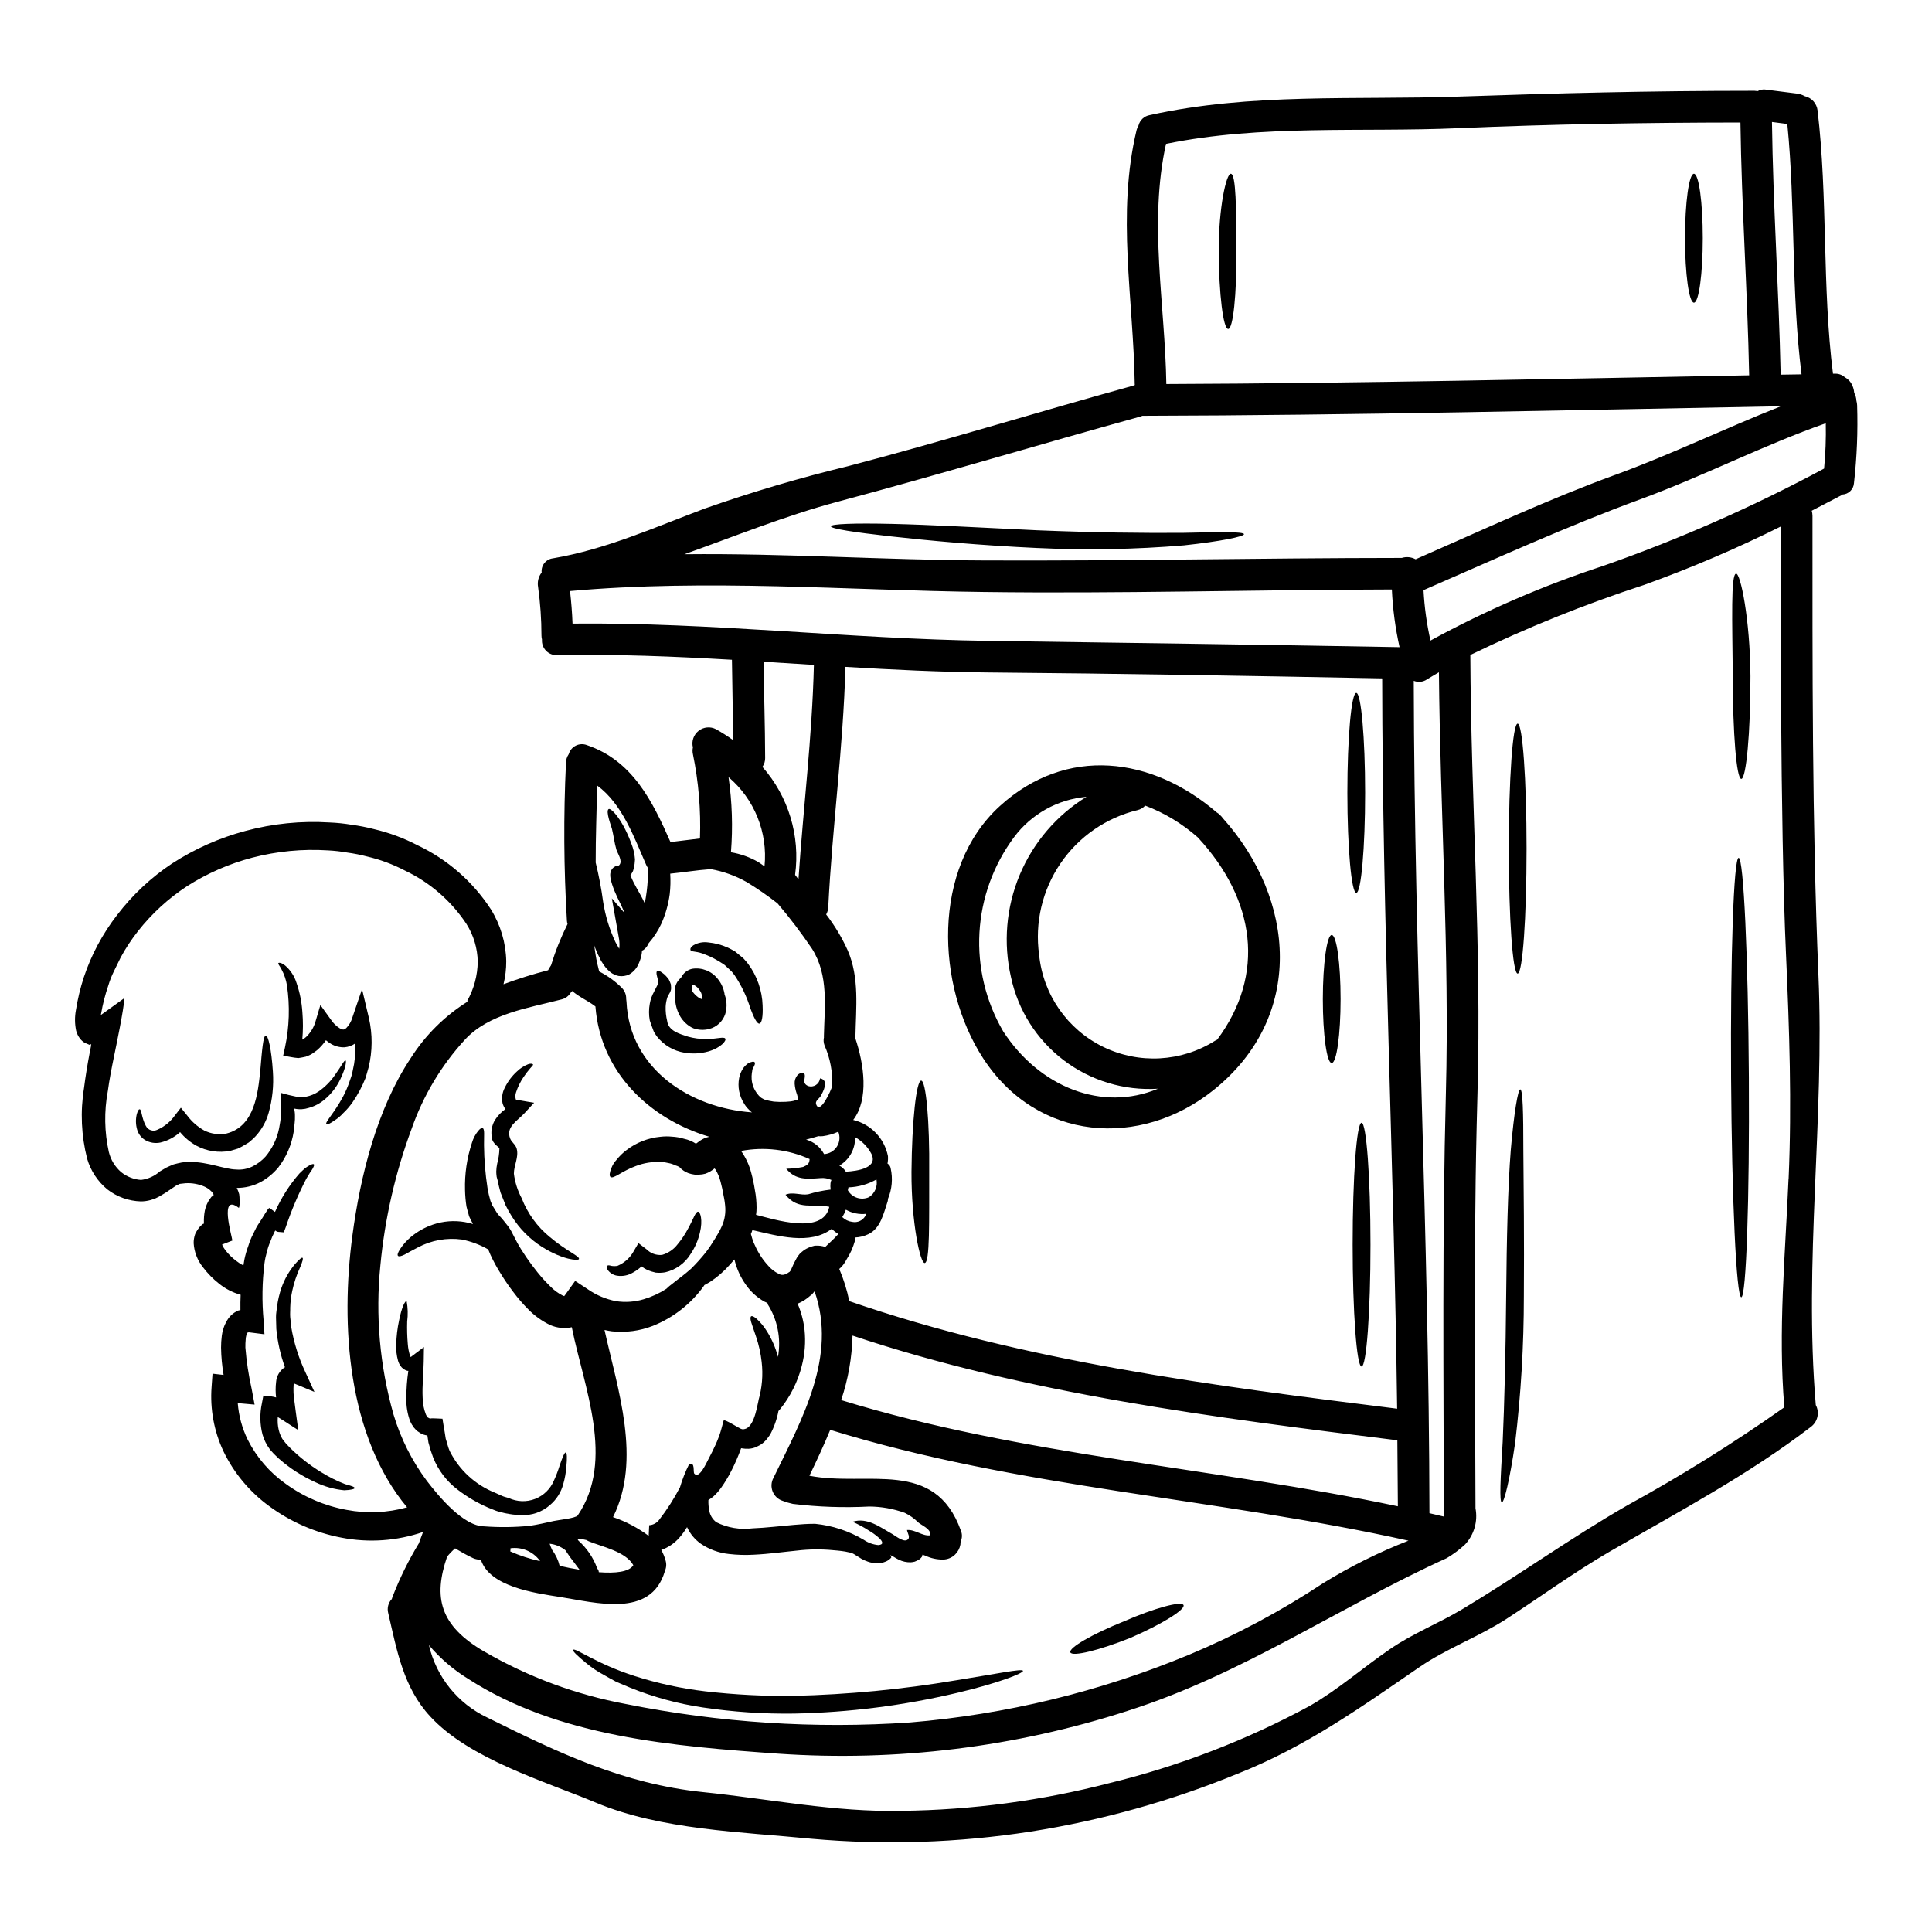 <?xml version="1.0" encoding="UTF-8"?>
<!-- Uploaded to: SVG Find, www.svgrepo.com, Generator: SVG Find Mixer Tools -->
<svg fill="#000000" width="800px" height="800px" version="1.1" viewBox="144 144 512 512" xmlns="http://www.w3.org/2000/svg">
 <g>
  <path d="m636.16 251.4c0.223 6.891-0.055 13.789-0.836 20.641-0.109 1.637-1.43 2.934-3.07 3.012-0.082 0.055-0.164 0.137-0.25 0.195-2.648 1.395-5.269 2.731-7.871 4.098h-0.004c0.129 0.434 0.191 0.887 0.199 1.34 0 39.051-0.141 80.914 1.574 121.72 1.645 38.098-3.906 76.031-0.699 113.94v-0.004c1.047 1.957 0.531 4.383-1.227 5.742-16.57 12.723-35.281 22.621-53.355 33.082-9.539 5.551-18.324 11.965-27.551 17.961-7.363 4.723-15.742 7.754-22.926 12.691-15.844 10.879-30.066 21.059-48.141 28.23l-0.004-0.004c-17.645 7.246-36.074 12.398-54.918 15.352-19.199 2.973-38.688 3.609-58.043 1.895-18.41-1.816-39.855-2.344-57.035-9.535-13.863-5.801-33.527-11.547-43.984-22.871-7.141-7.699-8.816-17.434-11.133-27.391-0.355-1.328 0.004-2.742 0.949-3.738 0.047-0.18 0.102-0.355 0.168-0.531 1.902-4.941 4.246-9.699 7-14.223 0.336-0.977 0.727-1.969 1.117-3.012-6.949 2.391-14.402 2.91-21.617 1.504-6.91-1.309-13.438-4.148-19.105-8.309-5.215-3.785-9.406-8.809-12.199-14.613-2.488-5.312-3.562-11.172-3.125-17.016l0.25-3.516 2.93 0.336v-0.004c-0.406-2.387-0.629-4.801-0.672-7.223 0-1.051 0.066-2.102 0.199-3.148 0.066-0.566 0.188-1.125 0.363-1.672 0.176-0.672 0.438-1.32 0.785-1.926 0.656-1.383 1.797-2.484 3.203-3.094 0.168-0.055 0.395-0.082 0.586-0.137-0.027-1.367 0-2.707 0.055-4.047h0.004c-2.113-0.578-4.082-1.598-5.777-2.981-1.57-1.238-2.973-2.672-4.18-4.269-1.477-1.824-2.352-4.062-2.496-6.406-0.016-0.824 0.121-1.648 0.395-2.426 0.359-0.785 0.84-1.512 1.422-2.148l0.422-0.363 0.219-0.168 0.031-0.027h0.164c0.027-0.027 0.027 0 0.055-0.336v-0.922h0.004c0.012-0.473 0.051-0.949 0.113-1.418 0.125-1.125 0.465-2.215 1.004-3.207 0.16-0.297 0.348-0.574 0.555-0.836l0.309-0.422c0.086-0.109 0.059-0.055 0.086-0.082 0.082-0.062 0.176-0.109 0.273-0.137 0.34 0 0.195-0.449 0.141-0.672v-0.004c-0.59-0.781-1.363-1.402-2.258-1.809-1.605-0.711-3.363-1.027-5.117-0.922-0.586 0.055-1.059 0.109-1.504 0.168l-0.949 0.445-1.266 0.852c-1.055 0.762-2.156 1.457-3.293 2.09l-1.031 0.504-1.18 0.395h-0.004c-0.844 0.234-1.715 0.359-2.594 0.359-1.578-0.047-3.141-0.34-4.633-0.863-1.527-0.539-2.957-1.32-4.238-2.316-2.559-2.106-4.426-4.934-5.352-8.113-1.562-6.117-1.848-12.488-0.84-18.719 0.395-3.148 0.922-6.328 1.535-9.535l0.309-1.535 0.027-0.336 0.055-0.281c-0.055 0-0.168 0.109-0.25 0.137l-0.004 0.004c-0.055 0.062-0.145 0.086-0.223 0.059l-1.25-0.531c-0.488-0.289-0.914-0.668-1.258-1.113-0.484-0.629-0.836-1.352-1.031-2.121-0.367-1.773-0.387-3.606-0.059-5.387 0.465-2.961 1.164-5.879 2.094-8.73 1.988-5.969 4.981-11.559 8.84-16.531 4.062-5.32 8.98-9.93 14.555-13.633 5.969-3.871 12.512-6.781 19.387-8.617 7.281-1.973 14.84-2.734 22.367-2.258 1.965 0.078 3.922 0.281 5.859 0.609 1.973 0.262 3.93 0.645 5.856 1.145 4.012 0.934 7.891 2.367 11.547 4.269 7.941 3.746 14.68 9.629 19.469 16.988 2.566 4.133 3.977 8.883 4.074 13.746 0.008 2.059-0.234 4.109-0.727 6.109 3.867-1.445 7.809-2.684 11.809-3.707 0.25-0.449 0.504-0.895 0.789-1.312 1.152-3.758 2.617-7.418 4.375-10.934-0.082-0.262-0.141-0.535-0.164-0.809-0.84-13.934-0.922-27.898-0.254-41.836-0.004-0.844 0.246-1.668 0.727-2.363 0.281-0.988 0.965-1.809 1.883-2.266s1.984-0.508 2.941-0.137c12.074 4.102 17.352 14.812 22.145 25.691 2.594-0.281 5.191-0.668 7.812-0.949 0.27-7.504-0.359-15.012-1.867-22.367-0.129-0.578-0.129-1.18 0-1.758-0.41-1.637 0.18-3.359 1.504-4.402 1.324-1.039 3.137-1.207 4.629-0.426 1.566 0.887 3.086 1.855 4.547 2.902-0.082-7.086-0.25-14.195-0.336-21.309-15.426-0.891-30.879-1.531-46.301-1.223l0.004-0.004c-1.109 0.059-2.188-0.367-2.965-1.164-0.773-0.793-1.168-1.883-1.082-2.992-0.09-0.348-0.137-0.703-0.137-1.062-0.004-4.301-0.305-8.594-0.895-12.855-0.246-1.352 0.102-2.742 0.949-3.82-0.207-1.871 1.141-3.559 3.012-3.769 14.195-2.426 27.027-8.266 40.441-13.277v0.004c12.367-4.336 24.945-8.051 37.684-11.129 25.242-6.613 50.148-14.309 75.277-21.254 0.086-0.027 0.168-0.027 0.223-0.055 0.195-0.082 0.363-0.137 0.559-0.223 0.004-0.078-0.004-0.152-0.027-0.223-0.336-22.512-4.852-45.129 0.5-67.359 0.109-0.418 0.277-0.816 0.504-1.184 0.352-1.422 1.512-2.504 2.957-2.754 26.762-5.945 54.48-3.981 81.676-4.91 26.051-0.895 50.707-1.535 78.598-1.535 0.289 0.012 0.578 0.039 0.867 0.086 0.582-0.336 1.254-0.48 1.922-0.422 2.789 0.336 5.578 0.695 8.367 1.059h0.004c0.762 0.082 1.504 0.32 2.172 0.699 1.832 0.418 3.199 1.953 3.402 3.82 2.731 23.18 1.18 46.578 4.074 69.73h0.445c0.98-0.059 1.941 0.27 2.676 0.922 0.656 0.367 1.219 0.883 1.648 1.5 0.496 0.805 0.793 1.715 0.863 2.656 0.352 0.652 0.551 1.375 0.586 2.117 0.109 0.383 0.172 0.773 0.188 1.172zm-8.758 16.793v-0.004c0.387-3.992 0.535-8.008 0.449-12.02-16.625 5.856-32.414 14-48.953 20.074-19.551 7.168-38.547 15.844-57.652 24.152 0.238 4.496 0.855 8.965 1.844 13.359 14.613-7.973 29.922-14.59 45.738-19.777 20.16-7.059 39.738-15.68 58.555-25.789zm-11.488-24.906 5.512-0.086c-2.789-22.043-1.574-44.289-3.766-66.352-1.367-0.191-2.731-0.363-4.07-0.527 0.297 22.336 1.828 44.648 2.305 66.961zm2.09 213.06c0.867-19.969 0.195-39.523-0.695-59.465-1.574-34.582-1.422-99.289-1.367-113.36v-0.004c-11.758 5.863-23.852 11.031-36.211 15.48-15.766 5.141-31.156 11.344-46.078 18.574 0.164 38.742 3.012 77.402 1.895 116.14-0.082 2.902-0.164 5.773-0.219 8.66-0.449 19.285-0.504 38.602-0.477 57.902 0.027 9.652 0.086 19.285 0.113 28.949 0.027 4.824 0.055 9.652 0.055 14.477 0.66 3.453-0.363 7.016-2.754 9.594-1.488 1.375-3.117 2.59-4.856 3.625-28.668 13.023-54.219 30.848-84.566 40.469l0.004 0.004c-29.852 9.648-61.273 13.5-92.574 11.352-27.672-1.969-58.254-4.375-82.195-19.828v-0.004c-3.922-2.398-7.434-5.414-10.402-8.926 1.953 8.43 7.652 15.5 15.477 19.191 18.859 9.344 36.012 17.57 57.125 19.746 17.711 1.812 34.809 5.352 52.742 4.965 18.543-0.219 36.992-2.684 54.945-7.336 18.516-4.516 36.375-11.395 53.137-20.469 7.617-4.375 14.055-10.125 21.281-15.059 6.082-4.184 12.746-6.75 19.051-10.516 14.809-8.867 28.734-18.895 43.691-27.5v-0.004c14.395-7.891 28.336-16.59 41.746-26.055-1.703-20.332 0.25-40.277 1.113-60.609zm-10.457-212.89c-0.445-22.34-2.008-44.652-2.312-66.996-26.371 0.027-50.012 0.449-74.863 1.508-25.676 1.113-52.047-1.031-77.367 4.156-4.629 20.914-0.246 42.477 0.086 63.645 51.461-0.191 103-1.367 154.43-2.312zm-35.562 26.414c14.895-5.441 29.23-12.383 43.984-18.211-56.367 1.031-112.88 2.398-169.22 2.535-0.168 0.059-0.336 0.141-0.531 0.195-26.766 7.391-53.355 15.398-80.215 22.566-13.695 3.652-27.105 9.094-40.637 13.918 26.438-0.281 52.934 1.535 79.324 1.645 36.789 0.164 72.32-0.641 110.81-0.668v-0.004c1.219-0.371 2.535-0.242 3.656 0.363 17.469-7.644 34.902-15.801 52.805-22.34zm-44.812 163.83c0.977-37.207-1.508-74.328-1.844-111.54-1.059 0.641-2.121 1.223-3.18 1.895-1.027 0.699-2.336 0.836-3.488 0.363 0.141 73.547 4.047 147.04 4.156 220.59 1.281 0.309 2.566 0.586 3.82 0.895-0.078-37.43-0.441-74.805 0.535-112.21zm-12.723 109.48c-0.027-5.832-0.074-11.66-0.137-17.488-48.312-6-98.094-12.273-144.39-27.754-0.133 5.82-1.148 11.586-3.012 17.098 48.223 14.809 98.512 17.77 147.54 28.145zm0.449-227.68c-1.125-5.023-1.805-10.141-2.039-15.285-37.488 0.082-72.238 1.141-108.19 0.668-36.367-0.449-73.273-3.516-109.61-0.25 0.336 2.887 0.559 5.758 0.668 8.621 36.605-0.367 73.273 4.043 109.89 4.574 36.422 0.527 72.879 1.004 109.28 1.672zm-0.641 201.82c-0.84-64.551-3.879-129.03-3.965-193.54-34.859-0.672-69.809-1.281-104.68-1.574-12.523-0.113-25.047-0.727-37.57-1.48-0.559 21.281-3.488 42.395-4.547 63.648h0.004c-0.027 0.691-0.219 1.367-0.559 1.969 2.273 2.945 4.191 6.144 5.719 9.539 3.148 7.227 2.172 15.258 2.035 22.898 0 0.137-0.027 0.25-0.027 0.363 2.312 6.859 3.652 16.176-0.559 21.648 4.676 1.129 8.266 4.871 9.207 9.586 0.047 0.66 0.008 1.32-0.117 1.969 0.453 0.285 0.762 0.754 0.84 1.281 0.602 2.707 0.348 5.535-0.723 8.09 0.012 0.234-0.02 0.473-0.09 0.695-1.031 3.039-1.867 7.168-5.117 8.66h0.004c-1.074 0.512-2.242 0.809-3.43 0.867-0.012 0.289-0.051 0.578-0.109 0.863-0.254 0.871-0.562 1.73-0.922 2.566-0.406 0.863-0.863 1.699-1.371 2.508l-0.309 0.559-0.5 0.723 0.004 0.004c-0.133 0.188-0.281 0.363-0.445 0.527-0.195 0.195-0.395 0.395-0.613 0.586v0.027c1.168 2.742 2.055 5.59 2.648 8.512 46.422 16.035 96.543 22.449 145.19 28.504zm-19.441 46.129c7.133-4.375 14.641-8.109 22.438-11.156-50.844-11.324-103.17-13.891-153.24-29.371-1.672 4.074-3.57 8.117-5.512 12.164 15.352 2.984 33.219-4.797 40.148 14.562 0.387 0.938 0.359 1.992-0.082 2.902 0 0.246-0.027 0.527-0.055 0.789v-0.004c-0.184 1.012-0.684 1.938-1.422 2.652-0.848 0.816-1.973 1.285-3.148 1.309-1.633 0.02-3.246-0.332-4.723-1.031l-0.473-0.164c-0.113 0.027-0.336-0.25-0.309 0.027-0.008 0.145-0.047 0.285-0.113 0.418l-0.277 0.336v-0.004c-0.148 0.18-0.328 0.328-0.531 0.445-0.355 0.207-0.73 0.387-1.117 0.531-0.355 0.094-0.719 0.152-1.086 0.172-1.07 0.02-2.129-0.211-3.094-0.676-0.508-0.25-1-0.527-1.48-0.832l-0.504-0.25v-0.004c-0.062-0.051-0.137-0.078-0.219-0.082-0.086-0.055-0.168-0.027-0.027 0.082 0.109 0.195 0.246 0.363 0.191 0.531-0.371 0.406-0.812 0.738-1.309 0.977-0.445 0.199-0.914 0.34-1.395 0.418-0.629 0.07-1.266 0.07-1.898 0-0.562-0.039-1.117-0.16-1.645-0.363-0.582-0.191-1.141-0.445-1.672-0.75l-2.008-1.254c-0.223-0.113-0.309-0.141-0.449-0.223v-0.004c-0.254-0.098-0.516-0.164-0.785-0.199-0.648-0.16-1.305-0.281-1.969-0.359-0.699-0.082-1.426-0.164-2.231-0.219v-0.004c-3.223-0.309-6.469-0.273-9.68 0.113-3.488 0.336-7.254 0.895-11.414 1.086-2.195 0.129-4.398 0.062-6.582-0.195-2.656-0.281-5.207-1.211-7.418-2.707-1.586-1.121-2.844-2.641-3.652-4.406-0.598 0.988-1.277 1.922-2.035 2.789-1.289 1.488-2.941 2.613-4.801 3.262 0.496 0.879 0.879 1.816 1.145 2.793 0.289 0.941 0.211 1.957-0.223 2.844v0.082c-3.711 12.441-18.324 8.199-27.863 6.723-6.559-1.031-18.578-2.676-20.859-9.875-0.711 0.027-1.414-0.105-2.062-0.395-1.672-0.789-3.234-1.672-4.769-2.594-0.773 0.672-1.48 1.41-2.125 2.207-3.68 10.766-2.008 18.211 9.84 25.133v-0.004c11.641 6.746 24.348 11.453 37.57 13.918 24.754 4.965 50.062 6.606 75.25 4.883 25.41-2.106 50.34-8.148 73.895-17.918 12.504-5.223 24.48-11.621 35.777-19.105zm-104.3-12.594c0.309-1.645-2.258-2.594-3.207-3.43-1.031-1.031-2.227-1.879-3.543-2.512-3.016-1.086-6.191-1.652-9.398-1.672-6.758 0.352-13.531 0.121-20.246-0.695-0.902-0.195-1.789-0.461-2.652-0.789-1.23-0.375-2.223-1.285-2.703-2.477s-0.398-2.535 0.223-3.66c7.559-15.562 16.926-32.184 10.875-49.422-0.055 0.051-0.098 0.105-0.137 0.168l-0.223 0.281-0.055 0.055c-0.027 0.027-0.363 0.418-0.363 0.418l-0.004-0.004c-0.086 0.051-0.172 0.109-0.25 0.172-1.012 0.93-2.184 1.676-3.457 2.203 0.961 2.227 1.578 4.586 1.84 6.996 0.32 3.168 0.078 6.367-0.727 9.449-1.07 4.246-3.059 8.203-5.828 11.598-0.129 0.125-0.25 0.258-0.363 0.395-0.41 2.184-1.156 4.289-2.203 6.246-0.336 0.5-0.699 0.984-1.086 1.449l-0.32 0.324-0.195 0.195-0.395 0.336-0.109 0.082c-0.059 0.055-0.395 0.281-0.395 0.281l-0.395 0.223-0.789 0.395h0.004c-0.633 0.281-1.316 0.441-2.008 0.477-0.598 0.031-1.195-0.008-1.785-0.113l-0.109-0.027h-0.004c-0.031 0.023-0.074 0.031-0.113 0.027-0.738 2.051-1.609 4.055-2.606 6-0.781 1.539-1.676 3.019-2.676 4.43-0.625 0.879-1.348 1.684-2.148 2.402-0.391 0.309-0.801 0.598-1.227 0.863-0.039 0.887 0.027 1.777 0.195 2.652 0.18 1.285 0.863 2.449 1.898 3.234 2.969 1.473 6.305 2.035 9.594 1.617 3.68-0.141 7.359-0.613 11.043-0.922 1.84-0.168 3.68-0.281 5.578-0.281v0.004c4.547 0.457 8.934 1.902 12.859 4.238 1.145 0.785 2.469 1.266 3.852 1.395 3.094-0.246-1.574-3.344-2.457-3.816v-0.004c-1.391-0.91-2.852-1.699-4.379-2.359 3.961-1.254 7.359 1.48 10.566 3.262 0.723 0.422 2.875 2.148 3.879 1.574 1.09-0.586 0.082-1.871 0-2.648 2.18-0.184 4.074 1.676 6.137 1.406zm-16.215-89.602c1.551-1.012 2.328-2.867 1.969-4.684-2.269 1.285-4.816 2-7.422 2.09-0.039 0.254-0.098 0.508-0.164 0.758 1.109 1.977 3.551 2.773 5.617 1.836zm-6.137-6.746c3.18-0.168 8.785-1.035 6.668-4.914v0.004c-0.98-1.789-2.453-3.262-4.238-4.242 0.113 3.09-1.488 5.984-4.156 7.535 0.707 0.379 1.301 0.938 1.727 1.617zm5.441 11.156c-1.883 0.227-3.789-0.152-5.441-1.086-0.25 0.684-0.566 1.344-0.949 1.965 0.699 0.684 1.598 1.121 2.566 1.258 0.027 0 0.082-0.027 0.109-0.027l0.059 0.055c1.312 0.227 2.629-0.371 3.32-1.508 0.137-0.195 0.223-0.434 0.336-0.656zm-11.215-15.816c1.391-0.078 2.66-0.824 3.406-2.004 0.746-1.176 0.879-2.641 0.359-3.934-1.301 0.594-2.684 0.992-4.102 1.18-0.391 0.043-0.789 0.043-1.18 0-1.09 0.336-2.176 0.637-3.262 0.918 2.055 0.562 3.785 1.953 4.777 3.84zm2.754 22.258c0.363-0.395 0.723-0.75 1.031-1.086-0.641-0.379-1.23-0.84-1.754-1.371-5.719 4.379-14.285 1.871-21.031 0.336-0.105 0.355-0.238 0.699-0.395 1.035 0.059 0.164 0.086 0.277 0.141 0.473h0.004c0.094 0.402 0.215 0.797 0.359 1.18 0.141 0.445 0.316 0.875 0.531 1.285 0.902 2.078 2.156 3.981 3.707 5.633 0.727 0.82 1.609 1.488 2.594 1.965 0.535 0.344 1.207 0.398 1.789 0.145 0.277 0 0.668-0.395 1.059-0.613l0.027 0.027 0.082-0.113v-0.004c0.133-0.137 0.254-0.285 0.363-0.441-0.027 0-0.027 0-0.055 0.027 0.051-0.078 0.09-0.164 0.109-0.254 0.418-1.023 0.902-2.023 1.453-2.984 0.238-0.379 0.5-0.742 0.785-1.086 0.375-0.355 0.77-0.691 1.184-1.004 0.797-0.508 1.672-0.875 2.594-1.09l0.195-0.055h0.191c0.879-0.051 1.758 0.062 2.594 0.336l0.086-0.082 0.582-0.559c0.445-0.387 1.305-1.254 1.781-1.699zm-0.605-40.305c0.16-3.695-0.535-7.383-2.035-10.766-0.262-0.703-0.312-1.469-0.141-2.203 0-0.027-0.027-0.055-0.027-0.082 0.168-7.871 1.34-16.23-3.125-23.289-2.824-4.184-5.879-8.203-9.148-12.047-2.602-2.035-5.324-3.918-8.145-5.637-2.981-1.688-6.223-2.859-9.594-3.457-0.082 0-0.137 0.027-0.191 0.027-3.516 0.25-7.004 0.836-10.516 1.18h-0.004c0.117 1.824 0.074 3.652-0.137 5.465-0.363 2.684-1.105 5.305-2.207 7.781-0.867 1.883-2.004 3.629-3.371 5.188-0.086 0.168-0.141 0.309-0.25 0.504h-0.004c-0.109 0.207-0.242 0.406-0.391 0.586-0.207 0.25-0.441 0.477-0.703 0.668-0.109 0.082-0.277 0.137-0.418 0.223-0.027 0.277-0.027 0.582-0.082 0.863-0.148 0.879-0.414 1.73-0.785 2.539-0.496 1.211-1.379 2.219-2.508 2.875-0.875 0.426-1.859 0.57-2.82 0.418-0.398-0.066-0.785-0.199-1.145-0.395-0.305-0.121-0.594-0.281-0.859-0.473-0.746-0.574-1.395-1.262-1.926-2.039l-0.613-0.949c-0.09-0.121-0.168-0.254-0.227-0.391l-0.109-0.191-0.168-0.395c-0.277-0.527-0.527-1.059-0.75-1.574-0.223-0.516-0.445-1.086-0.641-1.645 0.082 0.789 0.195 1.574 0.336 2.43 0.25 1.617 0.613 3.094 0.949 4.41 0.055 0.027 0.137 0.082 0.223 0.137l-0.004-0.004c2.137 1.105 4.094 2.535 5.801 4.238 0.766 0.789 1.18 1.855 1.141 2.957 0.043 0.227 0.07 0.461 0.082 0.695 0.789 17.793 16.852 28.199 33.273 29.344-0.055-0.027-0.137-0.082-0.137-0.082l-0.281-0.223c-0.055-0.027-0.445-0.445-0.445-0.445l0.004-0.004c-0.504-0.48-0.938-1.035-1.281-1.645-1.262-1.988-1.719-4.379-1.285-6.691 0.172-0.891 0.516-1.746 1.004-2.512 0.387-0.57 0.879-1.062 1.449-1.449 0.867-0.395 1.426-0.504 1.645-0.25 0.219 0.25 0.059 0.789-0.418 1.574-0.281 0.418-0.164 0.863-0.309 1.254h0.004c-0.078 0.555-0.094 1.117-0.055 1.676 0.109 1.449 0.66 2.828 1.574 3.957 0.215 0.312 0.48 0.586 0.785 0.812l0.141 0.137 0.137 0.082c0.25 0.113 0.531 0.336 0.723 0.395h0.004c0.82 0.254 1.66 0.438 2.512 0.555 1.039 0.09 2.082 0.109 3.125 0.055 0.445-0.027 1.18-0.082 1.34-0.109 0.453-0.059 0.902-0.16 1.336-0.309 0.281-0.055 0.418-0.137 0.531-0.137l0.055 0.055c-0.012-0.609-0.133-1.215-0.359-1.785-0.27-0.805-0.438-1.637-0.504-2.481-0.066-0.828 0.191-1.648 0.723-2.285 0.32-0.367 0.773-0.59 1.258-0.617 0.281-0.027 0.477 0.027 0.559 0.164 0.613 1.059-0.867 2.484 1.031 3.316v0.004c0.691 0.223 1.445 0.125 2.055-0.27 0.609-0.395 1.012-1.043 1.094-1.766 2.539 0.477 0.789 3.598 0.109 4.797-0.309 0.504-1.367 1.18-1.18 1.926 0.949 3.371 4.156-3.879 4.297-4.691zm-0.445 25.773c0.02-0.305 0.105-0.598 0.25-0.867-0.914-0.422-1.926-0.598-2.93-0.5-3.543 0.25-6.555 0.586-9.055-2.484v0.004c1.5-0.027 2.996-0.184 4.465-0.473 1.031-0.477 1.672-0.727 1.727-2.094-5.691-2.555-12.027-3.305-18.156-2.148 1.25 1.773 2.168 3.758 2.707 5.859 0.398 1.477 0.715 2.977 0.949 4.492 0.297 1.531 0.445 3.094 0.445 4.656 0.008 0.641-0.035 1.285-0.137 1.922 4.574 1.113 17.793 5.512 19.414-2.121-4.379-0.949-8.203 1.035-11.602-3.207 1.898-0.836 3.961 0.195 5.969-0.109h-0.004c1.953-0.605 3.965-1.023 5.996-1.258-0.086-0.551-0.098-1.113-0.039-1.672zm-4.41-137.37-13.332-0.836c0.109 8.477 0.395 16.984 0.418 25.465l0.004 0.004c0.02 0.855-0.234 1.695-0.727 2.394 6.902 7.832 10.062 18.273 8.66 28.617 0.281 0.395 0.586 0.789 0.895 1.18 1.266-18.945 3.641-37.828 4.086-56.824zm-9.512 183.39c0.875-4.902-0.141-9.953-2.84-14.137l0.137-0.113c-0.316-0.125-0.621-0.262-0.922-0.418-1.926-1.09-3.586-2.594-4.852-4.41-1.457-2.027-2.5-4.32-3.066-6.75-0.395 0.449-0.789 0.922-1.254 1.426h-0.004c-1.496 1.707-3.219 3.211-5.117 4.465-0.559 0.363-1.059 0.613-1.574 0.891v-0.004c-0.066 0.117-0.137 0.23-0.219 0.336-3.398 4.699-8.059 8.336-13.445 10.488-3.449 1.344-7.168 1.84-10.848 1.449-0.672-0.082-1.312-0.219-1.969-0.363 3.57 16.039 9.871 34.363 2.258 49.594h0.004c3.387 1.156 6.574 2.832 9.445 4.969l0.137-2.816v-0.004c1.055-0.066 2.023-0.598 2.648-1.445 2.094-2.703 3.941-5.586 5.512-8.621 0.617-2.094 1.422-4.129 2.402-6.082 1.699-0.789 1.004 2.035 1.395 2.484 1.34 1.535 3.262-3.012 3.766-3.906 0.668-1.254 1.281-2.484 1.84-3.711 0.281-0.641 0.477-1.031 1.008-2.453 0.445-1.254 0.789-2.68 1.141-3.961 0.168-0.641 4.293 2.199 4.91 2.254 2.93 0.281 3.793-5.117 4.328-7.504l0.027-0.219-0.004 0.004c0.941-3.269 1.227-6.691 0.836-10.07-0.25-2.309-0.754-4.578-1.504-6.773-0.559-1.73-1.035-2.961-1.281-3.82-0.246-0.863-0.25-1.367 0-1.535 0.25-0.168 0.668 0.027 1.395 0.613h-0.004c1.09 0.98 2.031 2.117 2.793 3.371 1.312 2.094 2.301 4.379 2.922 6.773zm-3.57-130v0.004c0.902-8.973-2.664-17.816-9.535-23.652 0.953 6.594 1.168 13.273 0.641 19.914 2.551 0.426 5.008 1.301 7.25 2.59 0.586 0.367 1.09 0.758 1.645 1.148zm-11.57 95.895c0.859-1.648 1.266-3.496 1.18-5.356-0.066-1.129-0.227-2.246-0.473-3.348-0.199-1.219-0.461-2.43-0.785-3.625-0.285-1.137-0.738-2.231-1.344-3.234-0.09-0.086-0.176-0.18-0.246-0.281l-0.273 0.195c-0.266 0.211-0.547 0.406-0.84 0.586-0.414 0.246-0.855 0.449-1.309 0.613-0.555 0.156-1.125 0.242-1.699 0.254-0.363 0.027-0.75 0-1.117 0h-0.004c-0.578-0.07-1.148-0.203-1.699-0.395-0.852-0.324-1.621-0.828-2.258-1.48 0.109-0.055-0.559-0.418-1.18-0.586-0.582-0.293-1.203-0.5-1.844-0.613-0.621-0.164-1.258-0.254-1.898-0.277-2.32-0.129-4.641 0.242-6.805 1.086-3.625 1.312-5.938 3.543-6.668 2.848-0.336-0.281-0.246-1.09 0.25-2.344h0.004c0.309-0.809 0.773-1.547 1.363-2.176 0.754-0.953 1.625-1.809 2.594-2.539 2.621-2.023 5.758-3.262 9.055-3.57 1.008-0.121 2.031-0.129 3.043-0.027 1.078 0.055 2.144 0.242 3.18 0.559 1.133 0.234 2.211 0.68 3.176 1.312l0.223-0.168 0.789-0.586v-0.004c0.379-0.25 0.773-0.473 1.18-0.668 0.434-0.176 0.883-0.316 1.34-0.418-15.742-4.688-28.84-16.988-30.176-34.531-1.453-1.141-3.18-1.969-4.769-3.039-0.5-0.336-0.949-0.695-1.395-1.059-0.117 0.16-0.25 0.312-0.395 0.445-0.535 0.902-1.41 1.543-2.43 1.785-8.73 2.289-19.285 3.738-25.688 10.77-6.199 6.781-10.961 14.75-14 23.426-4.344 11.68-7.141 23.879-8.312 36.285-1.348 13.281-0.164 26.699 3.488 39.543 1.883 6.32 4.867 12.262 8.812 17.547 3.18 4.152 9.707 12.02 15.172 12.074 4.023 0.301 8.062 0.258 12.078-0.137 2.148-0.309 4.266-0.812 6.387-1.281 1.031-0.25 5.801-0.699 6.356-1.48 9.957-14.613 1.617-34.055-1.531-49.703v-0.004c-0.02-0.051-0.031-0.109-0.027-0.164-1.906 0.414-3.898 0.215-5.691-0.559-2.195-1.043-4.188-2.469-5.883-4.211-1.438-1.445-2.773-2.992-3.988-4.629-1.16-1.52-2.238-3.094-3.234-4.723-1.031-1.621-1.953-3.305-2.754-5.047-0.281-0.668-0.445-1.09-0.613-1.453h-0.004c-2.172-1.246-4.535-2.133-6.996-2.621-4-0.539-8.07 0.191-11.633 2.094-1.398 0.75-2.625 1.367-3.516 1.895-0.922 0.449-1.535 0.586-1.758 0.336-0.223-0.25-0.027-0.836 0.504-1.699v-0.004c0.801-1.234 1.777-2.34 2.902-3.289 1.734-1.445 3.719-2.562 5.856-3.293 2.707-0.922 5.606-1.152 8.422-0.668 0.738 0.129 1.465 0.305 2.18 0.527-0.277-0.582-0.559-1.141-0.84-1.672-0.082-0.191-0.137-0.281-0.137-0.309l-0.059-0.164-0.055-0.168-0.082-0.336-0.195-0.641-0.336-1.312h-0.004c-0.23-1.457-0.359-2.93-0.391-4.402-0.121-4.262 0.5-8.508 1.84-12.555 0.336-1.141 0.895-2.203 1.645-3.125 0.504-0.613 0.922-0.867 1.18-0.75 0.262 0.113 0.395 0.559 0.395 1.367s-0.027 1.926-0.027 3.18c0.035 3.789 0.344 7.574 0.922 11.32 0.191 1.16 0.457 2.305 0.789 3.43l0.281 0.672 0.137 0.363 0.086 0.164c0.363 0.613 0.723 1.18 1.086 1.758v0.004c0.328 0.523 0.727 1 1.18 1.422 0.281 0.281 0.949 1.145 1.531 1.871v-0.004c0.629 0.758 1.156 1.59 1.574 2.481 0.395 0.789 0.812 1.574 1.227 2.363 0.559 1.031 1.508 2.539 2.398 3.848 0.891 1.312 1.926 2.703 2.988 4.016 1.039 1.293 2.156 2.519 3.344 3.68 0.961 1 2.082 1.828 3.32 2.457 0.125 0.055 0.258 0.102 0.391 0.137 0.082-0.082 0.164-0.219 0.305-0.395l2.594-3.625 3.434 2.258v0.004c2.215 1.527 4.723 2.578 7.363 3.098 2.461 0.379 4.977 0.207 7.363-0.504 2.117-0.633 4.137-1.562 5.996-2.758 0.5-0.496 1.043-0.953 1.617-1.363 1.281-1.059 3.098-2.312 4.938-3.961 1.402-1.391 2.727-2.863 3.961-4.41 0.219-0.309 0.445-0.582 0.668-0.918 0.527-0.699 1.18-1.816 1.781-2.734 0.434-0.75 1.102-1.809 1.496-2.676zm-19.652-89.254c0.254-2.043 0.375-4.102 0.363-6.164-0.195-0.27-0.363-0.559-0.5-0.863-3.207-7.332-6.359-16.176-12.988-21.031-0.137 6.805-0.418 13.609-0.395 20.418 0.84 3.41 1.496 6.863 1.965 10.348 0.574 3.707 1.676 7.312 3.266 10.707 0.281 0.504 0.559 1.035 0.867 1.535l0.141 0.25v0.004c0.102-0.836 0.09-1.68-0.031-2.512l-1.926-10.848 3.434 3.961c-0.559-1.34-1.254-2.754-1.969-4.211-0.281-0.613-0.531-1.18-0.789-1.785-0.254-0.605-0.395-1.086-0.586-1.617l-0.055-0.191-0.086-0.25-0.027-0.109v-0.008c-0.035-0.172-0.078-0.34-0.137-0.504-0.422-1.645-0.336-3.066 1.312-3.879 0.363-0.164 0.613 0.109 0.922-0.281 0.891-1.086-0.477-2.984-0.812-4.043-0.527-1.785-0.723-3.684-1.18-5.512-0.164-0.668-1.754-4.723-0.863-5.242 0.613-0.367 3.879 2.871 6.356 10.125v0.004c0.324 1.051 0.531 2.137 0.613 3.234-0.031 0.789-0.133 1.574-0.309 2.344l-0.219 0.723c-0.195 0.391-0.418 0.762-0.672 1.117 0.082 0.191 0.137 0.395 0.191 0.473 0.223 0.504 0.449 1.062 0.695 1.508 0.246 0.445 0.477 0.867 0.699 1.312 0.668 1.18 1.477 2.566 2.199 4.129 0.199-0.988 0.398-2.055 0.52-3.141zm-3.543 178.56c-2.008-3.625-8.34-4.91-11.715-6.297-0.242-0.102-0.473-0.223-0.695-0.363l-0.754-0.164h-0.004c-0.559-0.109-1.129-0.176-1.699-0.199 0.109 0.168 0.223 0.336 0.336 0.531 2.219 1.984 3.918 4.484 4.934 7.281 0.125 0.168 0.234 0.344 0.336 0.531 0.062 0.168 0.102 0.348 0.113 0.531 4.426 0.336 8.023-0.059 9.148-1.852zm-14.254 1.199c-0.812-1.145-1.727-2.258-2.539-3.379-0.363-0.559-0.809-1.18-1.227-1.812v0.004c-1.195-0.949-2.637-1.539-4.156-1.703 0.156 0.484 0.344 0.961 0.559 1.426 0.027 0.082 0.082 0.164 0.113 0.246 0.941 1.246 1.609 2.668 1.969 4.184 1.727 0.395 3.512 0.758 5.269 1.035zm-10.484-2.285-0.086-0.168c-1.797-2.402-4.754-3.641-7.727-3.238 0.008 0.281-0.012 0.562-0.055 0.84 2.523 1.121 5.156 1.98 7.856 2.566zm-19.285-148.46c1.785-3.184 2.746-6.762 2.789-10.41-0.062-3.535-1.098-6.988-2.988-9.98-4.051-6.125-9.703-11.027-16.34-14.168-3.168-1.656-6.531-2.902-10.016-3.715-1.703-0.449-3.438-0.793-5.188-1.031-1.715-0.301-3.445-0.5-5.188-0.586-6.734-0.426-13.496 0.227-20.027 1.926-6.121 1.609-11.953 4.16-17.293 7.562-4.945 3.238-9.332 7.258-12.988 11.906-1.734 2.195-3.277 4.539-4.609 7-0.613 1.254-1.227 2.484-1.816 3.711-0.582 1.188-1.066 2.418-1.445 3.684-0.844 2.453-1.484 4.973-1.926 7.527-0.027 0.113-0.027 0.195-0.055 0.309l6.246-4.492c-0.191 3.234-2.176 12.594-2.785 15.594-0.641 3.121-1.227 6.164-1.617 9.094h-0.004c-0.996 5.336-0.902 10.82 0.277 16.117 0.512 2.07 1.648 3.934 3.262 5.328 1.508 1.211 3.348 1.934 5.273 2.062 1.855-0.227 3.598-1.016 4.992-2.258l1.699-1.004c0.641-0.309 1.316-0.586 1.969-0.863 0.723-0.195 1.449-0.363 2.172-0.504 0.668-0.082 1.34-0.137 1.969-0.168 5.273 0.059 9.207 1.969 12.441 2.039 1.48 0.125 2.965-0.156 4.297-0.812 1.305-0.648 2.481-1.535 3.457-2.621 1.781-2.133 3.008-4.672 3.57-7.391 0.137-0.641 0.219-1.281 0.336-1.926 0.125-0.707 0.188-1.426 0.191-2.144 0.059-0.977 0-1.969-0.027-2.902 0-0.449-0.027-0.895-0.055-1.34l-0.027-0.668v-0.336l0.109-0.168v0.004c1.34 0.402 2.699 0.738 4.074 1.004 0.531 0.055 1.059 0.082 1.574 0.109 0.336-0.027 0.668-0.055 1.004-0.109 1.211-0.238 2.359-0.723 3.375-1.422 1.641-1.156 3.066-2.59 4.211-4.238 1.871-2.625 2.512-4.074 2.875-3.938 0.223 0.086 0.168 1.703-1.34 4.852-0.973 2.098-2.391 3.953-4.156 5.441-1.242 1.074-2.711 1.855-4.297 2.285-1.188 0.387-2.457 0.457-3.68 0.199l-0.113-0.027v0.137l0.027 0.25 0.086 0.531v0.004c0.047 0.34 0.066 0.684 0.055 1.031 0.02 0.633-0.008 1.266-0.082 1.895-0.086 0.723-0.141 1.477-0.25 2.258v0.004c-0.535 3.449-1.934 6.711-4.066 9.48-1.312 1.59-2.914 2.914-4.723 3.902-1.945 1.02-4.106 1.547-6.297 1.535 0.27 0.535 0.484 1.094 0.641 1.676 0.109 0.336 0.25 3.906-0.164 3.57-5.188-3.938-1.785 7.418-1.645 8.703-0.672 0.25-1.344 0.531-2.039 0.789l-0.695 0.281-0.004-0.004c0.246 0.562 0.566 1.09 0.949 1.574 0.828 1.051 1.797 1.988 2.871 2.789 0.574 0.457 1.191 0.852 1.844 1.18 0.109-0.527 0.164-1.113 0.277-1.645h-0.004c0.254-1.215 0.602-2.41 1.035-3.57 0.328-1.109 0.77-2.184 1.312-3.207 0.246-0.5 0.5-1.004 0.723-1.477 0.223-0.473 0.789-1.312 1.18-1.898 0.395-0.586 0.789-1.281 1.18-1.898l0.586-0.895 0.281-0.445c0.109-0.082 0.223-0.137 0.336-0.223 0.395 0.281 0.789 0.586 1.18 0.867h0.004c0.086 0.074 0.18 0.141 0.277 0.199 1.633-3.703 3.812-7.137 6.473-10.184 0.555-0.559 1.059-1.004 1.477-1.395 0.379-0.27 0.773-0.523 1.18-0.754 0.668-0.363 1.031-0.445 1.18-0.277 0.148 0.168 0 0.527-0.336 1.141v0.004c-0.215 0.375-0.457 0.742-0.723 1.09-0.25 0.445-0.586 0.977-0.949 1.574-2.141 4.121-3.957 8.406-5.438 12.812l-0.527 1.395-1.441-0.121c-0.5-0.027-0.5-0.195-0.723-0.309-0.082-0.082-0.137-0.027-0.195 0.109l-0.137 0.281-0.25 0.531c-0.109 0.219-0.137 0.246-0.309 0.641-0.168 0.395-0.336 0.863-0.5 1.281l-0.004 0.004c-0.391 0.887-0.699 1.812-0.922 2.754-0.293 0.996-0.508 2.016-0.641 3.043-0.621 5.035-0.695 10.121-0.227 15.172l0.223 3.629-3.938-0.504c-0.422-0.055-0.668 0.055-0.789 0.395l0.008-0.004c-0.051 0.168-0.086 0.336-0.113 0.504-0.078 0.293-0.125 0.594-0.137 0.895-0.074 0.742-0.102 1.488-0.086 2.231 0.293 3.672 0.844 7.32 1.652 10.91l0.789 4.211-4.465-0.395v0.004c0.262 3.352 1.152 6.625 2.621 9.652 2.356 4.684 5.824 8.719 10.109 11.742 4.793 3.477 10.309 5.832 16.137 6.894 5.316 1.012 10.797 0.781 16.012-0.676-15.789-18.938-17.656-48.25-14.504-71.957 2.09-15.816 6.5-33.582 15.426-47.023 3.871-6.125 9.078-11.293 15.227-15.117z"/>
  <path d="m607.89 323.17c0.027 15.086-1.145 27.25-2.426 27.25-1.277 0-2.258-12.203-2.258-27.195-0.141-14.922-0.531-27 0.863-27.195 1.172-0.195 3.711 11.996 3.82 27.141z"/>
  <path d="m607.47 429.52c0.191 32.16-0.695 58.254-2.008 58.254s-2.512-26.074-2.707-58.184c-0.195-32.105 0.695-58.254 2.008-58.254s2.512 26.051 2.707 58.184z"/>
  <path d="m592.91 190.04c1.312 0 2.344 7.644 2.344 17.07s-1.031 17.098-2.344 17.098-2.363-7.644-2.363-17.098 1.055-17.07 2.363-17.07z"/>
  <path d="m546.19 335.77c1.312 0 2.363 14.836 2.363 33.105 0 18.27-1.035 33.133-2.363 33.133s-2.344-14.84-2.344-33.133c0-18.293 1.031-33.105 2.344-33.105z"/>
  <path d="m547.7 448.8c0.082 9.898 0.25 23.57 0.137 38.742 0 12.996-0.77 25.977-2.316 38.879-1.422 9.789-2.902 15.742-3.516 15.742-0.695-0.082-0.363-6.246 0.223-16.117 0.445-9.84 0.789-23.457 0.922-38.574 0.133-15.113 0.445-28.867 1.227-38.793 0.863-9.875 1.898-15.984 2.508-15.984 0.676 0.051 0.816 6.215 0.816 16.105z"/>
  <path d="m504.83 441.54c1.281 0 2.363 14.449 2.363 32.301 0 17.852-1.062 32.301-2.363 32.301s-2.363-14.449-2.363-32.301c0-17.852 1.051-32.301 2.363-32.301z"/>
  <path d="m503.43 327.63c1.281 0 2.344 11.883 2.344 26.496s-1.059 26.496-2.344 26.496c-1.281 0-2.363-11.852-2.363-26.496 0-14.648 1.051-26.496 2.363-26.496z"/>
  <path d="m496.91 391.78c1.312 0 2.363 7.613 2.363 16.984s-1.059 16.961-2.363 16.961-2.344-7.59-2.344-16.961c0.004-9.375 1.082-16.984 2.344-16.984z"/>
  <path d="m471.66 210.6c0.082 11.324-0.867 20.609-2.176 20.582-1.312-0.027-2.453-9.148-2.508-20.582-0.031-11.633 2.008-20.613 3.203-20.559 1.398 0.055 1.449 9.426 1.48 20.559z"/>
  <path d="m457.58 285.2c9.84-0.219 16.012-0.336 16.094 0.363 0 0.613-6.023 1.898-15.926 2.961-12.949 1.078-25.953 1.312-38.934 0.695-15.172-0.695-28.84-1.969-38.688-3.07-9.848-1.102-15.926-2.035-15.926-2.676 0-0.641 6.191-0.867 16.137-0.641 9.945 0.223 23.617 0.977 38.684 1.699 15.078 0.613 28.688 0.758 38.559 0.668z"/>
  <path d="m468.01 360.77c19.387 21.559 21.863 52.66-2.402 72.102-19.414 15.562-46.742 13.664-61.109-8.48-12.41-19.133-13.664-50.312 4.492-66.797 17.629-16.039 40.277-13.078 57.484 1.727v-0.004c0.324 0.184 0.617 0.418 0.867 0.695 0.254 0.227 0.477 0.48 0.668 0.758zm-1.453 58.766c12.859-17.262 10.211-37.066-5.117-53.605h0.004c-4.106-3.637-8.836-6.496-13.961-8.438-0.523 0.586-1.211 0.996-1.969 1.184-8.348 2.004-15.648 7.047-20.477 14.145-4.832 7.094-6.852 15.734-5.66 24.234 1.051 10.512 7.469 19.73 16.961 24.367 9.492 4.633 20.711 4.027 29.645-1.609 0.184-0.113 0.375-0.207 0.574-0.281zm-15.742 12.988c-8.941 0.543-17.781-2.133-24.918-7.551-7.133-5.418-12.09-13.211-13.965-21.973-2.094-9.062-1.289-18.555 2.297-27.137 3.59-8.578 9.781-15.82 17.699-20.695-7.625 0.66-14.609 4.547-19.188 10.688-5.469 7.352-8.66 16.148-9.176 25.297-0.512 9.152 1.676 18.25 6.293 26.168 9.621 14.82 26.246 21.379 40.973 15.215z"/>
  <path d="m457.64 569.36c0.582 1.141-5.664 5.047-14.004 8.66-8.336 3.348-15.477 5.078-15.98 3.879-0.504-1.199 5.856-4.879 14.195-8.227 8.117-3.531 15.223-5.457 15.789-4.312z"/>
  <path d="m415.1 586.79c0.168 0.586-6.273 3.18-17.18 5.773-14.246 3.398-28.812 5.258-43.457 5.551-8.09 0.117-16.176-0.426-24.18-1.617-6.59-0.977-13.039-2.727-19.219-5.215-1.312-0.555-2.566-1.086-3.738-1.574-1.141-0.582-2.203-1.223-3.207-1.781v-0.004c-1.703-0.902-3.312-1.977-4.797-3.207-2.398-1.969-3.652-3.207-3.457-3.488 0.445-0.723 6.109 3.684 16.344 6.945v0.004c6.086 1.941 12.344 3.293 18.688 4.043 7.805 0.902 15.656 1.305 23.512 1.199 14.359-0.344 28.672-1.715 42.832-4.102 10.941-1.742 17.664-3.195 17.859-2.527z"/>
  <path d="m390.25 454.56c-0.027 13.25 0.195 23.957-1.18 24.152-1.18 0.195-3.57-10.656-3.516-24.152 0.109-13.363 1.281-24.184 2.566-24.184 1.281 0 2.269 10.852 2.129 24.184z"/>
  <path d="m346.1 410.5c0.137 2.898-0.223 4.656-0.84 4.766-0.613 0.109-1.477-1.531-2.426-4.098h0.004c-0.965-3.121-2.383-6.082-4.211-8.789l-0.754-0.945-1.113-1.035-0.531-0.5-0.082-0.055v-0.027l-0.223-0.168c-0.336-0.223-0.668-0.445-1.031-0.668h-0.004c-1.23-0.777-2.527-1.438-3.879-1.969-2.285-1.004-3.488-0.668-3.988-1.145-0.109-0.281-0.195-0.75 0.789-1.395 1.168-0.656 2.519-0.914 3.848-0.723 1.816 0.164 3.59 0.637 5.246 1.391 0.445 0.223 0.918 0.445 1.395 0.723l0.395 0.223 0.168 0.109 0.336 0.281 0.582 0.477c0.395 0.309 0.789 0.641 1.18 0.977 0.418 0.418 0.84 0.949 1.254 1.449h0.004c2.406 3.223 3.762 7.102 3.883 11.121z"/>
  <path d="m336.28 408.35c0.375 1.438 0.344 2.953-0.086 4.375-0.652 1.965-2.262 3.457-4.266 3.965-1.363 0.352-2.801 0.289-4.129-0.168-0.445-0.18-0.867-0.414-1.258-0.699-1.215-0.859-2.168-2.035-2.754-3.402-0.629-1.383-0.926-2.891-0.867-4.406-0.121-0.613-0.148-1.246-0.082-1.867 0.113-1.195 0.707-2.293 1.645-3.039 0.09-0.207 0.203-0.406 0.336-0.59 0.613-0.91 1.551-1.551 2.621-1.785 2.551-0.402 5.117 0.602 6.723 2.621 0.961 1.152 1.598 2.539 1.844 4.019v0.137c0.078 0.281 0.227 0.559 0.273 0.84zm-6.223-0.195c-0.027 0-0.027-0.027-0.027-0.055v-0.004c-0.023-0.469-0.156-0.93-0.395-1.336-0.246-0.422-0.543-0.805-0.891-1.148-0.254-0.215-0.523-0.406-0.809-0.582-0.152-0.109-0.344-0.148-0.531-0.113-0.09 0.555-0.07 1.125 0.055 1.672 0.012 0.059 0.027 0.117 0.055 0.172 0.43 0.609 0.965 1.145 1.574 1.574 0.273 0.195 0.574 0.348 0.895 0.445 0.02-0.238 0.074-0.512 0.074-0.629z"/>
  <path d="m336.2 419.23c0.395 0.445-1.031 2.426-4.547 3.43v-0.004c-2.051 0.57-4.199 0.672-6.297 0.309-2.848-0.469-5.422-1.98-7.223-4.238-0.277-0.363-0.395-0.586-0.582-0.867l-0.141-0.219c-0.027-0.059-0.137-0.25-0.137-0.25l-0.082-0.195-0.195-0.527c-0.281-0.754-0.559-1.48-0.789-2.203l-0.004-0.004c-0.277-1.484-0.277-3.008 0-4.492 0.199-1.148 0.602-2.254 1.184-3.262l0.055-0.168v-0.004c0.062-0.137 0.137-0.27 0.223-0.391 0.812-1.574 0.949-1.574 0.445-3.434-0.191-0.75-0.191-1.223 0.059-1.395 0.25-0.168 0.695 0 1.34 0.477 0.406 0.273 0.77 0.602 1.086 0.977 0.195 0.246 0.418 0.473 0.641 0.789v-0.004c0.219 0.434 0.406 0.883 0.559 1.34v0.141c0.035 0.262 0.051 0.527 0.055 0.789 0 1.004-0.613 1.574-0.977 2.43-0.266 0.809-0.426 1.652-0.469 2.504-0.039 1.27 0.094 2.535 0.391 3.769 0.336 2.676 3.234 3.434 5.512 4.184 1.57 0.441 3.195 0.66 4.824 0.641 2.867 0.016 4.652-0.707 5.07-0.121z"/>
  <path d="m328.97 465.11c0.613-0.027 1.34 2.203 0.504 5.582v-0.004c-0.469 2.012-1.301 3.922-2.457 5.633-1.504 2.461-3.938 4.211-6.75 4.856-0.82 0.137-1.656 0.168-2.484 0.082-0.762-0.164-1.508-0.398-2.227-0.695-0.543-0.266-1.055-0.582-1.535-0.949-0.688 0.625-1.445 1.168-2.258 1.617-1.277 0.777-2.789 1.074-4.266 0.836-1.008-0.168-1.902-0.738-2.484-1.574-0.223-0.531-0.25-0.895-0.082-1.059 0.168-0.164 0.527-0.141 1.059 0.027 0.543 0.098 1.102 0.098 1.645 0 1.879-0.793 3.426-2.211 4.379-4.016l1.18-2.008 2.148 1.645h0.004c1.074 1.086 2.578 1.629 4.098 1.48 1.645-0.465 3.094-1.457 4.129-2.82 1.074-1.289 2.012-2.691 2.789-4.184 1.438-2.609 1.941-4.422 2.609-4.449z"/>
  <path d="m329.48 455.32h-0.309 0.004c0.027 0.004 0.059-0.008 0.082-0.027 0.082 0 0.137 0.027 0.223 0.027z"/>
  <path d="m289.68 471.8c4.406 3.738 8.031 5.117 7.75 5.856-0.109 0.504-4.18 0.281-9.734-3.18-3.262-2.066-6.016-4.84-8.059-8.117-0.605-0.953-1.156-1.941-1.652-2.957-0.445-1.113-0.891-2.231-1.34-3.375-0.309-1.117-0.555-2.176-0.789-3.293l-0.23-0.844-0.027-0.223v-0.004c-0.004-0.082-0.012-0.168-0.027-0.25l-0.031-0.312-0.027-0.609c0.02-0.715 0.102-1.422 0.25-2.121 0.355-1.289 0.551-2.621 0.582-3.961l-0.027-0.141c0-0.027-0.055-0.082-0.164-0.191l-0.695-0.613-0.254-0.234c-0.164-0.184-0.312-0.379-0.449-0.586-0.129-0.215-0.242-0.438-0.332-0.668 0-0.027-0.164-0.613-0.164-0.613l-0.004-0.496-0.027-0.613c-0.016-0.395 0.02-0.793 0.109-1.18 0.129-0.824 0.426-1.609 0.867-2.312 0.719-1.117 1.648-2.082 2.731-2.848-0.336-0.461-0.594-0.98-0.75-1.531-0.293-1.383-0.094-2.82 0.559-4.074 0.793-1.66 1.898-3.148 3.262-4.379 0.844-0.82 1.836-1.465 2.93-1.895 0.789-0.281 1.18-0.113 1.312 0.027 0.109 0.219-0.309 0.527-0.723 1.031h-0.004c-0.641 0.746-1.238 1.527-1.785 2.344-0.84 1.238-1.5 2.59-1.969 4.012-0.219 0.602-0.25 1.254-0.082 1.871 0.082 0.113 0.055 0.086 0.219 0.141 0.273 0.078 0.555 0.125 0.84 0.141l3.793 0.641-2.539 2.754c-1.969 2.117-5.023 3.652-3.793 6.746 0.395 1.008 1.426 1.535 1.727 2.68 0.586 2.258-0.75 4.375-0.75 6.609 0.285 2.273 0.984 4.477 2.066 6.5 1.547 4.008 4.109 7.547 7.434 10.27z"/>
  <path d="m293.94 528.92c0.309 0.082 0.395 1.422 0.137 3.879h0.004c-0.117 1.52-0.387 3.023-0.809 4.484-0.574 2.184-1.812 4.133-3.543 5.582-2.098 1.84-4.828 2.793-7.617 2.648-1.48-0.027-2.957-0.207-4.402-0.531-0.727-0.191-1.574-0.363-2.258-0.613s-1.281-0.527-1.969-0.789v0.004c-2.945-1.27-5.723-2.898-8.266-4.856-2.859-2.188-5.078-5.109-6.422-8.449-0.492-1.305-0.91-2.641-1.254-3.992-0.082-0.641-0.191-1.25-0.281-1.867-0.648-0.078-1.273-0.285-1.836-0.613-0.363-0.223-0.668-0.449-1.004-0.668-0.25-0.25-0.477-0.531-0.727-0.812h-0.004c-0.398-0.523-0.734-1.094-1.004-1.699-0.711-1.938-1.051-3.988-1-6.055-0.008-2.434 0.172-4.867 0.531-7.277-0.113-0.027-0.195 0-0.309-0.027-0.73-0.215-1.363-0.676-1.785-1.309-0.289-0.418-0.508-0.883-0.645-1.371-0.383-1.398-0.543-2.848-0.473-4.293 0.051-2.141 0.305-4.269 0.754-6.363 0.668-3.375 1.574-5.297 2.008-5.117v0.004c0.324 1.773 0.375 3.59 0.141 5.379-0.062 2-0.008 4.004 0.164 6 0.078 1.102 0.293 2.188 0.645 3.234 0.047 0.059 0.086 0.121 0.113 0.191 0.145-0.07 0.277-0.164 0.395-0.277l3.125-2.363-0.059 3.906c-0.055 3.316-0.445 6.297-0.281 9.57v-0.004c0.02 1.488 0.305 2.961 0.84 4.352 0.137 0.25 0.25 0.586 0.395 0.668l0.195 0.223c0.082 0.027 0.137 0.027 0.191 0.082 0.059 0.141 0.309 0.027 0.422 0.141v0.004c0.246-0.051 0.5-0.066 0.75-0.055l2.457 0.109 0.309 1.926c0.191 1.113 0.395 2.231 0.555 3.375 0.363 1.062 0.586 2.203 1.035 3.234v-0.004c2.512 5.043 6.789 8.984 12.02 11.074 0.641 0.309 1.281 0.586 1.926 0.867 0.641 0.281 1.141 0.336 1.699 0.531 2.199 1.031 4.723 1.117 6.988 0.246 2.262-0.875 4.07-2.641 5.004-4.879 0.59-1.285 1.094-2.609 1.508-3.961 0.773-2.273 1.332-3.555 1.637-3.469z"/>
  <path d="m241.77 413.81c0.98 4.301 0.953 8.77-0.086 13.055-0.281 0.949-0.555 1.871-0.789 2.754h0.004c-0.914 2.301-2.082 4.488-3.488 6.527-0.738 1.047-1.578 2.019-2.512 2.898-0.637 0.711-1.367 1.332-2.176 1.84-1.277 0.895-2.035 1.254-2.227 1.035-0.449-0.504 1.969-2.754 4.434-7.336h-0.004c0.66-1.246 1.219-2.543 1.672-3.879 0.223-0.723 0.559-1.449 0.727-2.231 0.168-0.785 0.336-1.574 0.5-2.453h0.004c0.281-1.824 0.395-3.668 0.332-5.512-0.84 0.59-1.82 0.945-2.84 1.035-1.254 0.051-2.492-0.262-3.574-0.891-0.484-0.289-0.941-0.617-1.371-0.977-0.633 0.918-1.375 1.762-2.203 2.512-0.473 0.363-0.945 0.723-1.449 1.059s-1.113 0.559-1.699 0.789c-0.668 0.141-1.312 0.281-1.969 0.367v-0.004c-0.684-0.055-1.363-0.148-2.039-0.281l-1.969-0.363 0.477-2.176c1.152-5.398 1.328-10.965 0.527-16.426-0.238-1.496-0.73-2.938-1.449-4.269-0.477-0.949-1.031-1.48-0.812-1.672 0.141-0.141 0.789-0.141 1.816 0.695 1.383 1.207 2.406 2.769 2.957 4.519 0.879 2.531 1.406 5.164 1.574 7.836 0.199 2.414 0.191 4.84-0.027 7.25 0.387-0.199 0.742-0.453 1.059-0.75 1.09-1.051 1.902-2.352 2.363-3.793l1.371-4.629 2.812 3.906v-0.004c0.602 0.91 1.395 1.68 2.316 2.262 0.945 0.477 1.086 0.418 1.699-0.027h0.004c0.777-0.785 1.344-1.758 1.645-2.82l2.566-7.531z"/>
  <path d="m235.4 537.29c1.617 0.477 2.594 0.727 2.594 1.062-0.027 0.246-0.977 0.527-2.754 0.582v0.004c-2.625-0.25-5.18-0.957-7.559-2.09-3.559-1.602-6.859-3.723-9.789-6.301-0.422-0.422-0.812-0.754-1.312-1.254-0.363-0.449-0.727-0.754-1.117-1.281v-0.004c-0.855-1.156-1.5-2.461-1.895-3.848-0.695-2.691-0.754-5.512-0.168-8.23l0.395-2.09 2.121 0.223c0.426 0.062 0.844 0.156 1.254 0.277-0.168-1.371-0.168-2.754 0-4.125 0.117-1.492 0.883-2.859 2.094-3.738 0.082-0.055 0.164-0.082 0.25-0.137v-0.004c-1.188-3.266-1.953-6.668-2.285-10.125-0.027-1.059-0.059-2.09-0.086-3.094-0.027-1.004 0.195-1.969 0.281-2.875h-0.004c0.223-1.699 0.617-3.371 1.18-4.988 0.809-2.281 2.016-4.398 3.57-6.25 1.113-1.254 1.785-1.84 2.008-1.672 0.219 0.164-0.027 1.059-0.641 2.512v-0.004c-0.926 2-1.625 4.094-2.09 6.246-0.316 1.461-0.496 2.949-0.535 4.445 0.027 0.84-0.082 1.672 0 2.539 0.082 0.867 0.168 1.754 0.281 2.676h-0.004c0.699 4.09 1.945 8.07 3.711 11.828l2.43 5.297-5.457-2.266c-0.035 0.098-0.055 0.203-0.055 0.305-0.105 1.445-0.043 2.898 0.191 4.332 0.113 0.977 0.25 1.926 0.367 2.848l0.668 4.91-4.242-2.731c-0.445-0.281-0.836-0.504-1.18-0.723v-0.008c-0.105 1.148-0.02 2.309 0.25 3.43 0.199 0.82 0.516 1.609 0.945 2.34 0.223 0.367 0.672 0.84 0.977 1.254l0.98 1.031v0.004c2.516 2.512 5.324 4.711 8.363 6.555 1.988 1.234 4.082 2.285 6.262 3.137z"/>
  <path d="m216.32 427.98c0.254 3.672-0.125 7.359-1.117 10.902-0.652 2.328-1.848 4.469-3.484 6.25-0.383 0.43-0.801 0.824-1.254 1.18l-0.309 0.281-0.086 0.055-0.164 0.141-0.055 0.027-0.223 0.137-0.836 0.504h-0.004c-0.574 0.352-1.172 0.668-1.785 0.949l-1.969 0.582c-3.062 0.594-6.234 0.109-8.98-1.363-1.656-0.922-3.121-2.141-4.332-3.598-1.469 1.34-3.254 2.285-5.188 2.754-1.402 0.301-2.867 0.062-4.102-0.668-1.016-0.625-1.762-1.609-2.09-2.754-0.391-1.348-0.418-2.769-0.086-4.129 0.25-0.836 0.504-1.281 0.727-1.254 0.582-0.055 0.445 2.121 1.672 4.41l0.004-0.004c0.27 0.543 0.746 0.957 1.32 1.145 0.578 0.188 1.207 0.137 1.746-0.141 1.859-0.824 3.461-2.137 4.633-3.797l1.574-2.035 1.785 2.203v0.004c1.195 1.578 2.707 2.891 4.438 3.848 1.812 0.895 3.871 1.172 5.856 0.789 7.586-1.898 8.34-10.988 8.949-16.457 0.477-5.742 0.789-9.508 1.48-9.508 0.625-0.023 1.488 3.492 1.879 9.547z"/>
 </g>
</svg>